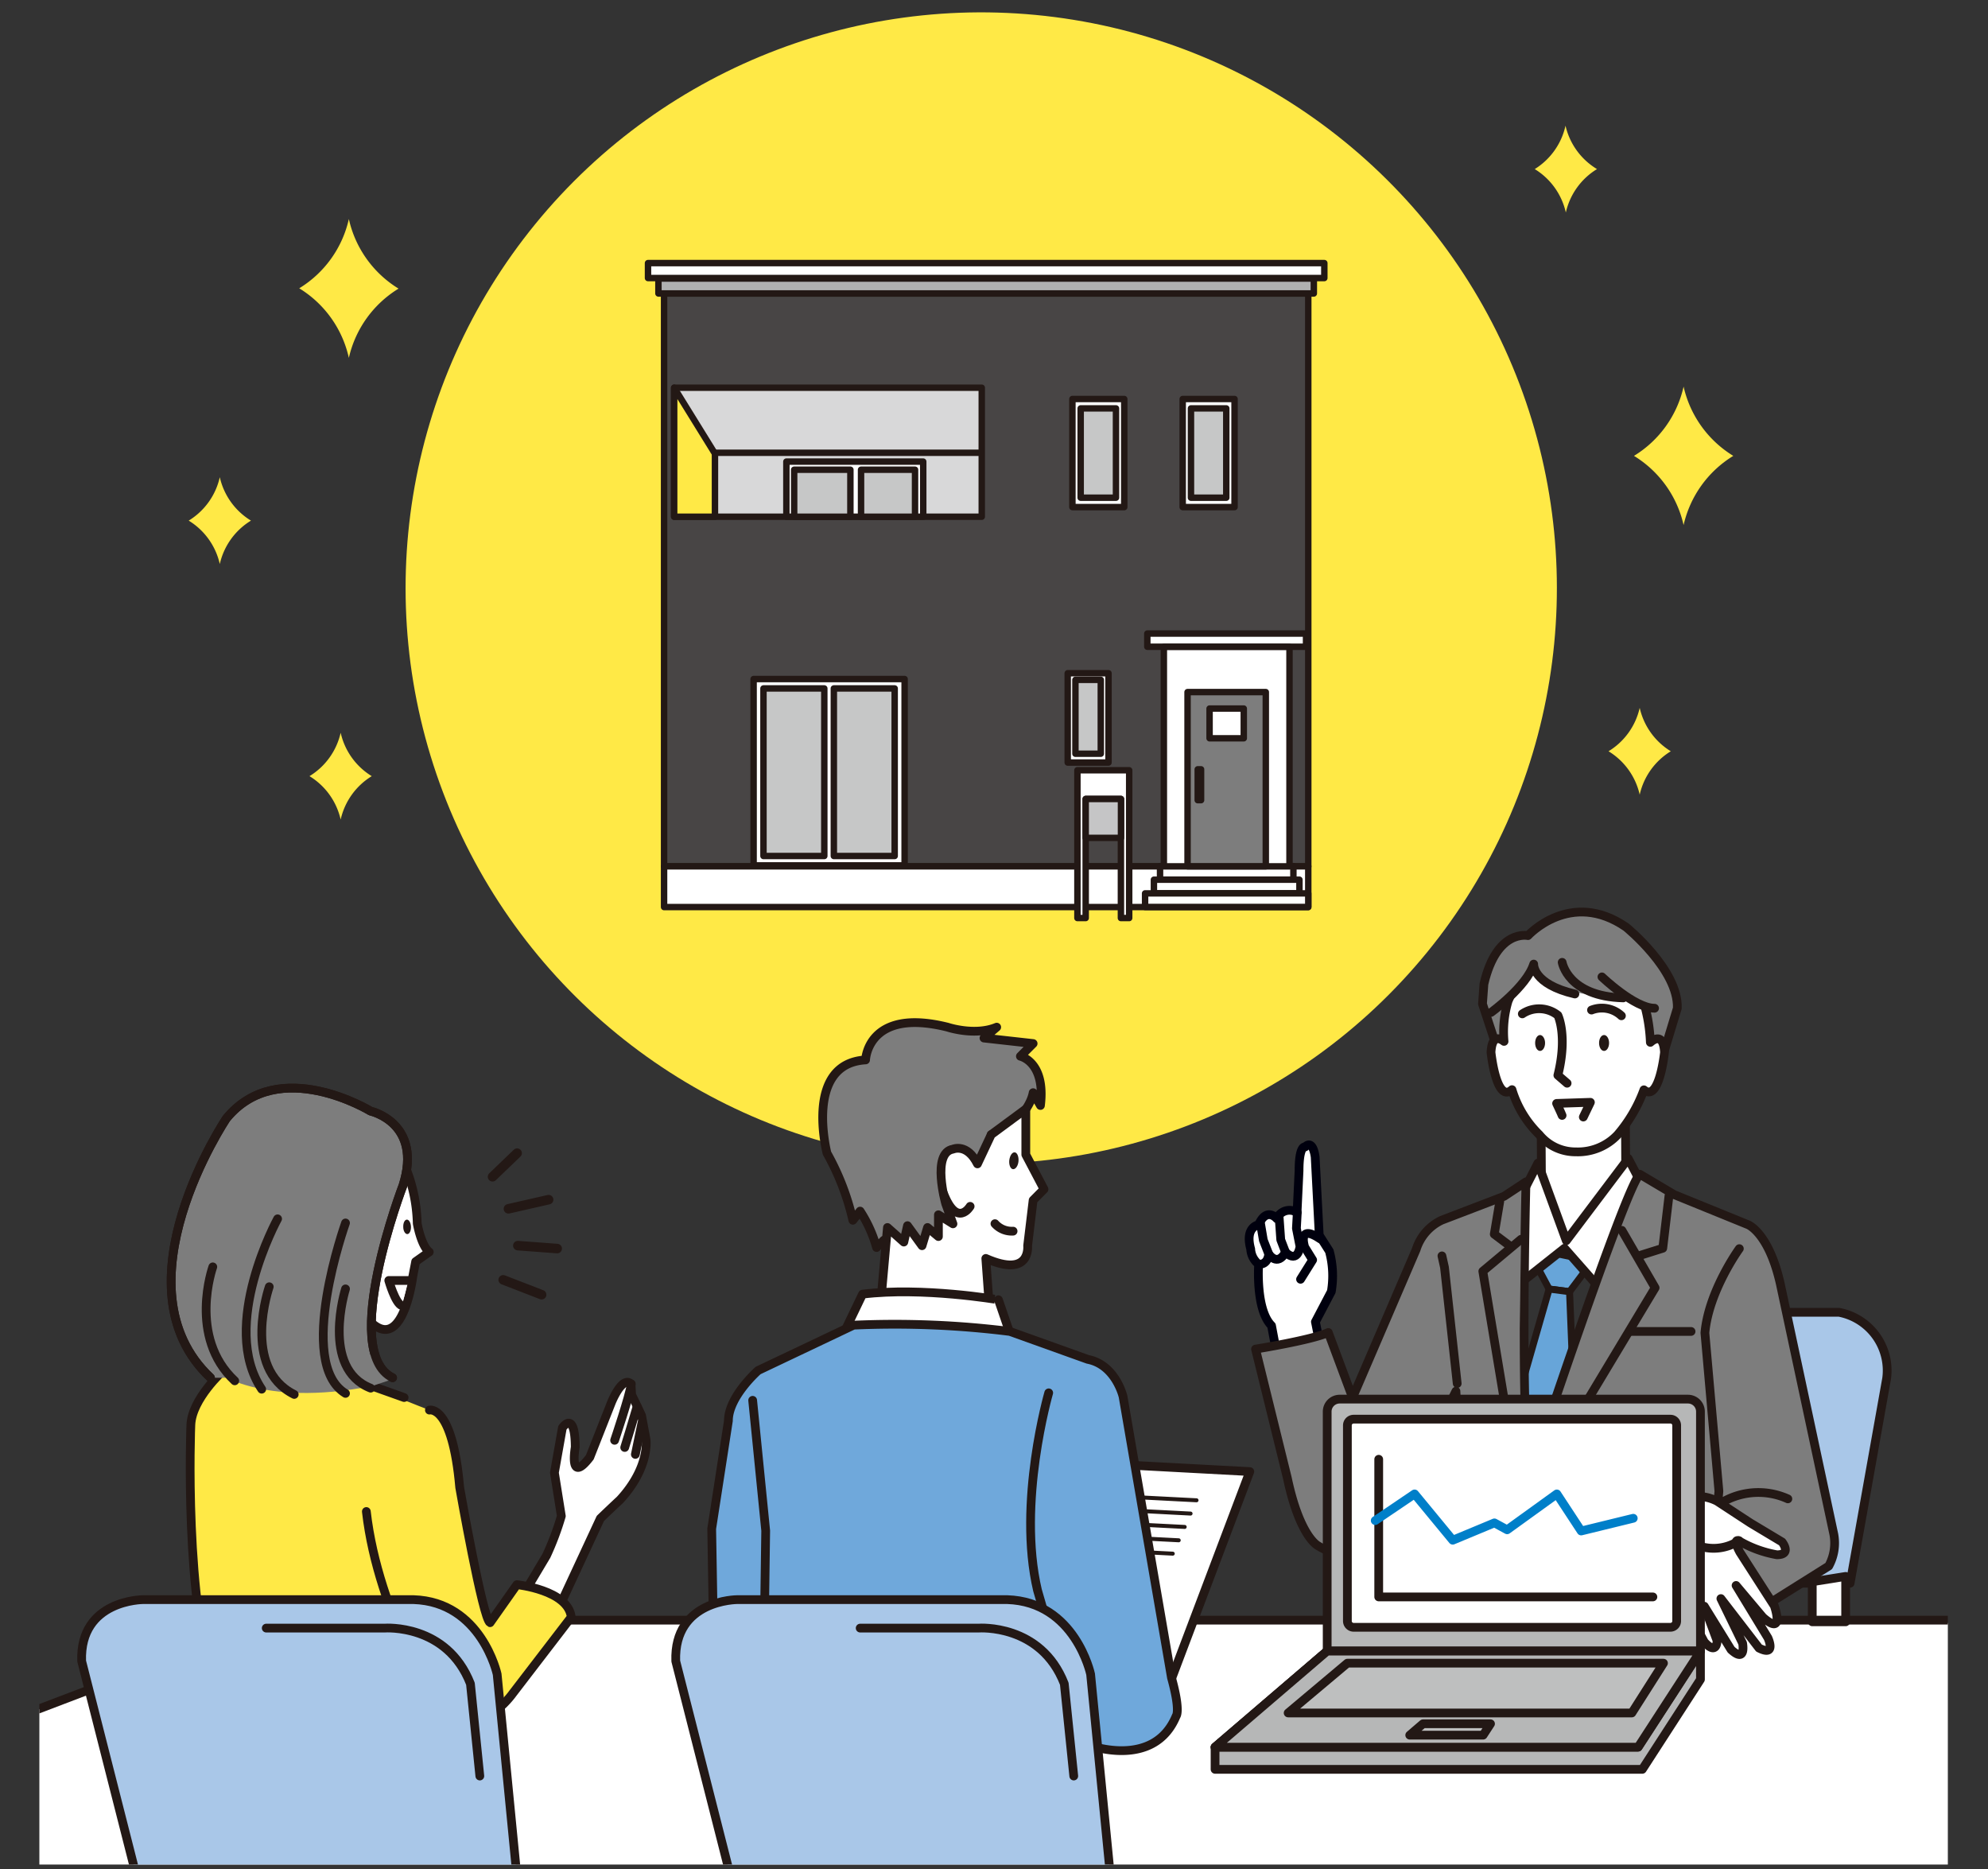 <svg xmlns="http://www.w3.org/2000/svg" xmlns:xlink="http://www.w3.org/1999/xlink" viewBox="0 0 250 235"><rect x="0" y="0" width="250" height="235" fill="#333333" stroke="none"/><defs><style>.cls-1,.cls-16,.cls-20,.cls-26,.cls-27,.cls-7{fill:none;}.cls-10,.cls-2,.cls-23{fill:#ffe946;}.cls-3{fill:#484545;}.cls-10,.cls-11,.cls-14,.cls-17,.cls-18,.cls-19,.cls-20,.cls-23,.cls-24,.cls-25,.cls-27,.cls-28,.cls-29,.cls-3,.cls-4,.cls-5,.cls-6,.cls-7,.cls-8,.cls-9{stroke:#231815;}.cls-10,.cls-11,.cls-14,.cls-15,.cls-16,.cls-17,.cls-18,.cls-19,.cls-20,.cls-23,.cls-24,.cls-25,.cls-26,.cls-27,.cls-28,.cls-29,.cls-3,.cls-4,.cls-5,.cls-6,.cls-7,.cls-8,.cls-9{stroke-linecap:round;stroke-linejoin:round;}.cls-10,.cls-11,.cls-3,.cls-4,.cls-5,.cls-6,.cls-7,.cls-8,.cls-9{stroke-width:0.81px;}.cls-13,.cls-14,.cls-15,.cls-29,.cls-4{fill:#fff;}.cls-5{fill:#b0b0b1;}.cls-19,.cls-22,.cls-6{fill:#7d7d7d;}.cls-8{fill:#c6c7c7;}.cls-9{fill:#d8d8d9;}.cls-11{fill:#c5c5c6;}.cls-12{clip-path:url(#clip-path);}.cls-14,.cls-15,.cls-16,.cls-17,.cls-19,.cls-20,.cls-23,.cls-24,.cls-25,.cls-26,.cls-28{stroke-width:1.1px;}.cls-15,.cls-16{stroke:#00000e;}.cls-17{fill:#a9c7e8;}.cls-18{fill:#67a5d9;stroke-width:0.88px;}.cls-21{fill:#231815;}.cls-24{fill:#b6b7b7;}.cls-25{fill:#bebfbf;}.cls-26{stroke:#007fc9;}.cls-27{stroke-width:0.5px;}.cls-28{fill:#6fa8db;}.cls-29{stroke-width:1.2px;}</style><clipPath id="clip-path"><rect class="cls-1" x="4.95" y="90.92" width="240" height="143.52"/></clipPath></defs><g id="Main_理想の住まい探しのコツ_" data-name="Main（理想の住まい探しのコツ）"><g id="_01_img" data-name="01_img"><circle class="cls-2" cx="123.4" cy="73.95" r="72.39" transform="translate(30.59 183.87) rotate(-80.76)"/><rect class="cls-3" x="83.51" y="36.9" width="81.01" height="72.03"/><rect class="cls-4" x="81.49" y="33.08" width="85.05" height="1.88"/><rect class="cls-5" x="82.8" y="35.02" width="82.42" height="1.88"/><rect class="cls-4" x="83.51" y="108.93" width="81.01" height="5.12"/><rect class="cls-4" x="145.88" y="108.9" width="16.77" height="1.71"/><rect class="cls-4" x="145.11" y="110.61" width="18.3" height="1.71"/><rect class="cls-4" x="144" y="112.33" width="20.52" height="1.71"/><rect class="cls-4" x="144.28" y="79.66" width="19.96" height="1.66"/><rect class="cls-4" x="146.36" y="81.34" width="15.8" height="27.59"/><rect class="cls-6" x="149.34" y="87.02" width="9.84" height="21.9"/><rect class="cls-7" x="150.62" y="96.73" width="0.42" height="3.88"/><rect class="cls-4" x="152.11" y="89.09" width="4.3" height="3.74"/><rect class="cls-4" x="134.27" y="84.65" width="5.13" height="11.23"/><rect class="cls-8" x="135.24" y="85.48" width="3.19" height="9.29"/><rect class="cls-4" x="94.77" y="85.38" width="18.99" height="23.43"/><rect class="cls-8" x="96.01" y="86.56" width="7.65" height="21.07"/><rect class="cls-8" x="104.86" y="86.56" width="7.65" height="21.07"/><polygon class="cls-4" points="135.49 96.85 135.49 115.43 136.53 115.43 136.53 100.46 140.96 100.46 140.96 115.43 142 115.43 142 96.85 135.49 96.85"/><rect class="cls-4" x="134.86" y="50.17" width="6.52" height="13.59"/><rect class="cls-8" x="135.9" y="51.35" width="4.44" height="11.23"/><rect class="cls-4" x="148.73" y="50.17" width="6.52" height="13.59"/><rect class="cls-8" x="149.77" y="51.35" width="4.44" height="11.23"/><rect class="cls-9" x="84.78" y="48.75" width="38.68" height="16.22"/><rect class="cls-4" x="98.89" y="58.04" width="17.21" height="6.93"/><rect class="cls-8" x="99.87" y="59.06" width="7.07" height="5.91"/><rect class="cls-8" x="108.28" y="59.06" width="6.79" height="5.91"/><polygon class="cls-10" points="89.91 57.04 84.78 48.75 84.78 64.97 89.91 64.97 89.91 57.04"/><line class="cls-9" x1="123.32" y1="56.93" x2="89.91" y2="56.93"/><rect class="cls-11" x="136.53" y="100.46" width="4.44" height="4.89"/><g class="cls-12"><polygon class="cls-13" points="266.99 204.07 34.73 204.07 -22.44 224.91 6.14 253.5 291.4 253.5 266.99 204.07"/><path class="cls-14" d="M50.88,146.48a20.06,20.06,0,0,1,1.59,7.36s.48,2.78,1.51,3.58l-1.71,1.21-.35,1.81s-1.1,8.95-4.82,6.2S39.66,145.88,50.88,146.48Z"/><path class="cls-15" d="M166.22,170.2l-.8-4,2-3.81a11.8,11.8,0,0,0-.25-5.08l-1.27-2-.51-9.83s-.25-2.28-1.27-1.27c0,0-.76-.25-.76,3l-.25,5.25a1.73,1.73,0,0,0-2.54.77s-1.27-1.53-2.29.76c0,0-1.77.25-1,3.05a2.61,2.61,0,0,0,1,1.92s-.41,5.69,1.62,7.72l.71,3.79Z"/><path class="cls-15" d="M163.55,160.85l1.52-2.43-1-1.62s-1-3.05,2-1"/><path class="cls-16" d="M163.14,152.45l-.11,2,.45,2.27s-.23,2.19-1.81.75l-.61-1.59-.22-3.09"/><path class="cls-16" d="M158.5,153.74l.37,2.19.68,1.74s1.06,1.66,2.12-.23"/><path class="cls-15" d="M159.55,157.67s-.06,1.36-1.24,1.28"/><path class="cls-17" d="M232.66,199.07H219.55V165h11.7a7.45,7.45,0,0,1,6,8.34Z"/><polygon class="cls-14" points="232.1 198.21 232.1 203.92 227.9 203.92 227.9 198.88 232.1 198.21"/><polygon class="cls-18" points="194.81 157.43 198.67 158.23 199.21 159.98 197.38 162.41 194.81 162.08 193.28 159.22 194.81 157.43"/><polygon class="cls-18" points="190.74 176.27 194.81 162.08 197.38 162.41 198.04 178.7 191.92 186.32 190.64 175.41 190.74 176.27"/><polygon class="cls-14" points="193.86 151.36 193.81 142.39 204.41 141.62 204.44 147.38 197.43 156.48 193.86 151.36"/><polygon class="cls-14" points="191.8 149.37 193.4 146.24 196.97 156 204.76 145.67 206.25 148.51 200.93 161.71 196.74 156.95 190.98 161.51 191.8 149.37"/><path class="cls-19" d="M209.14,132.67l1.79-5.9c.18-4.83-6.44-10.2-6.44-10.2-7-4.82-12.34,1.07-12.34,1.07s-3.93-.89-5.54,6.09l-.18,2.5,2,6.08"/><path class="cls-14" d="M207.54,131.06a20.9,20.9,0,0,0-1.8-7.69l-13.31-3.79-2.78,6.29a13.49,13.49,0,0,0-.51,5.07c-.6-.46-1.52-.78-1.64,1.37,0,0,.67,6.49,2.64,4.7a13.24,13.24,0,0,0,3.44,5.67,5.87,5.87,0,0,0,4.59,2.15,6.86,6.86,0,0,0,5.25-2.15,18.35,18.35,0,0,0,3.31-5.65c1.93,1.64,2.59-4.72,2.59-4.72C209.19,130,208.11,130.56,207.54,131.06Z"/><path class="cls-20" d="M191.44,127.48a3.79,3.79,0,0,1,4.47.18s1.25,2.53,0,7.54l1.16,1"/><path class="cls-21" d="M194.3,131.14c0,.55-.28,1-.63,1s-.62-.44-.62-1,.28-1,.62-1S194.3,130.6,194.3,131.14Z"/><path class="cls-21" d="M202.35,131.14c0,.55-.28,1-.63,1s-.63-.44-.63-1,.28-1,.63-1S202.35,130.6,202.35,131.14Z"/><path class="cls-20" d="M200.14,127a3.6,3.6,0,0,1,3.76.72"/><path class="cls-22" d="M190.84,118.74l-3.34,7.86s3.81-1.5,5.4-4.77,0-.61,0-.61,1.53,4.72,11.35,3.79c0,0,2.15,2,4.4,1C208.62,126,205.44,116.68,190.84,118.74Z"/><path class="cls-20" d="M187.5,127.3s4.47-3.22,5.37-6.08c0,0-.18,2.51,5.18,3.76"/><path class="cls-20" d="M196.45,121s.71,4.29,7.68,4.47"/><path class="cls-20" d="M201.45,122.83s4.11,3.94,6.62,3.94"/><path class="cls-19" d="M191.9,148.6s-.78,30.82.51,36.76c0,0,12-36.12,13.8-37.72l4.33,2.57,9.29,3.78s2.61,1,4.06,7.47l6.72,31.45a6,6,0,0,1-.64,4l-9.47,5.94-1.13,1.28H182.61l1.77-5.46-1.29-23.75L175,191.17s-3.94,6.52-9.25,3.19c0,0-2.28-1.06-3.86-8.52l-4-16.21s7.06-1.13,9.15-2.09l3.05,8.19,8-18.62a6.07,6.07,0,0,1,3.21-3.69l7.84-3Z"/><polyline class="cls-19" points="209.88 150.36 209.1 156.95 206.05 157.91"/><polyline class="cls-19" points="203.96 154.7 208.14 161.92 192.89 187.29"/><polyline class="cls-19" points="188.6 151.08 187.91 155.18 189.84 156.63"/><polyline class="cls-19" points="191.28 155.82 186.47 159.84 190.8 185.84"/><path class="cls-20" d="M194.17,196.76a1.29,1.29,0,0,1-2.57,0,1.29,1.29,0,1,1,2.57,0Z"/><line class="cls-20" x1="173.14" y1="185.36" x2="170.09" y2="175.73"/><polyline class="cls-20" points="181.33 157.91 181.65 159.35 183.25 173.96"/><path class="cls-20" d="M218.73,157s-3.85,5.29-4.33,10.59l1.76,19.91-.16,1.76a9,9,0,0,1,8.83-.8"/><polygon class="cls-19" points="201.39 199.16 212.15 198.36 212.63 200.77 201.39 201.57 201.39 199.16"/><line class="cls-14" x1="-7.63" y1="219.64" x2="34.19" y2="203.71"/><line class="cls-14" x1="49.56" y1="203.71" x2="261.51" y2="203.71"/><path class="cls-14" d="M210.31,189.07a5.57,5.57,0,0,1,5.62-.32l4.17,2.73,4,2.4s1.28,1.61-.65,1.61a14.39,14.39,0,0,1-4.81-1.77s-.8-.32.16,1.45l4.33,6.74s1.38,3.93-1.44,1.44l-3.37-4,4,6.58s1.12,2.41-1.12,1.29L216.41,201l2.73,5.61s.48,2.57-1.45.81l-3.37-5.46,1.61,4.33s0,1.93-1.61.16l-2.56-4.81s-5.62-6.74-3.37-10.44A14.68,14.68,0,0,1,210.31,189.07Z"/><path class="cls-14" d="M213,194.12a5.83,5.83,0,0,0,5.69-.4"/><path class="cls-14" d="M65.5,201l3.21-5.38a35.06,35.06,0,0,0,1.88-5l-.87-5.45,1-5.64s1.59-2.39,1.62,2.43c0,0-.85,4.77,1.83,1.27l2.71-6.87s1.36-3.43,2.47-2.35l.08,1.36.78,1.61.47,1,.56,3s.53,3.47-3.27,7.6c0,0-1.08,1-2.47,2.34l-6.29,13.54"/><path class="cls-14" d="M77.29,181.1s1.86-5.49,2.1-7.09"/><path class="cls-14" d="M78.56,182s1.19-3.86,1.56-5.16"/><line class="cls-14" x1="79.9" y1="182.87" x2="80.72" y2="178.93"/><polyline class="cls-2" points="48.57 175.16 55.09 177.74 55.77 204.5 53.19 214.97 27.51 213.61 26.43 210.21"/><path class="cls-21" d="M50.71,154.28c0,.5.25.9.52.89s.47-.43.45-.93-.25-.9-.52-.89S50.69,153.77,50.71,154.28Z"/><path class="cls-23" d="M50.82,175.72l-8.42-3-14.32-.39s-3.95,3.55-4.08,6.83c0,0-.92,22.74,3.29,33.92"/><path class="cls-19" d="M49.37,173.23c-6.7-3.29,1.31-24.19,1.31-24.19,2.5-7.88-4.07-9.33-4.07-9.33s-11.57-7.1-18.14.92c0,0-14.2,21.16-2,32.6"/><path class="cls-23" d="M54,177.3s2.89-.79,3.81,9.73c0,0,2.9,16.56,3.82,17L65,199.25s6.44.66,6.84,4.08l-7.36,9.59s-4.21,6.05-8.94,2.63c0,0-8-12.48-9.47-25.5"/><path class="cls-22" d="M26.81,172.25s5.76,4.85,20.06,2l2.75-.92L48.8,173,47,170.3"/><path class="cls-20" d="M43.45,162.06s-3.15,10,3.16,12.48"/><path class="cls-20" d="M43.45,153.77s-6.3,17.62,0,21.43"/><path class="cls-20" d="M34.91,153.25s-7.36,13.41-2,21.42"/><path class="cls-20" d="M33.86,161.79S30.31,172,37,175.33"/><path class="cls-20" d="M26.76,159.29s-3.15,8.81,2.76,14.33"/><path class="cls-20" d="M49.37,173.23c-6.7-3.29,1.31-24.19,1.31-24.19,2.5-7.88-4.07-9.33-4.07-9.33s-11.57-7.1-18.14.92c0,0-14.2,21.16-2,32.6"/><path class="cls-17" d="M65,235.91l-2.48-25.4S60.54,201.4,52,201.13H18s-8,0-7.73,7.73L18,239.22h40S63.85,239.5,65,235.91Z"/><path class="cls-17" d="M33.48,204.71H48.39s7.81-.59,10.77,7l1.18,11.6"/><polygon class="cls-14" points="140 184.11 157.17 185.03 146.87 212.28 140 184.11"/><polygon class="cls-24" points="166.9 207.6 152.8 219.68 152.8 222.47 206.53 222.47 213.84 211.17 213.84 207.6 166.9 207.6"/><path class="cls-24" d="M166.9,207.6V177.49a1.57,1.57,0,0,1,1.57-1.57h43.8a1.57,1.57,0,0,1,1.57,1.57V207.6Z"/><polygon class="cls-19" points="152.8 219.68 206 219.68 213.84 207.6 166.9 207.6 152.8 219.68"/><polygon class="cls-24" points="152.8 219.68 206 219.68 213.84 207.6 166.9 207.6 152.8 219.68"/><polygon class="cls-25" points="161.99 215.38 205.21 215.38 209.19 209.12 169.44 209.12 161.99 215.38"/><polygon class="cls-25" points="177.28 218.17 186.51 218.17 187.44 216.74 178.95 216.74 177.28 218.17"/><path class="cls-14" d="M170.23,178.44h39.84a.78.78,0,0,1,.78.78v24.6a.79.79,0,0,1-.79.79H170.23a.79.79,0,0,1-.79-.79v-24.6A.78.78,0,0,1,170.23,178.44Z"/><polyline class="cls-14" points="173.38 183.48 173.38 200.79 207.86 200.79"/><polyline class="cls-26" points="172.94 191.19 177.89 187.84 182.69 193.66 187.93 191.48 189.53 192.35 195.78 187.84 198.84 192.5 205.39 190.9"/><path class="cls-14" d="M51.37,161H48.89s.82,2.9,1.65,3.17"/><line class="cls-27" x1="150.47" y1="188.64" x2="143.5" y2="188.28"/><line class="cls-27" x1="149.72" y1="190.31" x2="142.75" y2="189.95"/><line class="cls-27" x1="148.98" y1="191.99" x2="142" y2="191.63"/><line class="cls-27" x1="148.23" y1="193.67" x2="141.25" y2="193.31"/><line class="cls-27" x1="147.48" y1="195.35" x2="140.5" y2="194.99"/><path class="cls-19" d="M108.85,133.27s.23-6.64,10.31-4.12c0,0,3.43,1.15,6.18,0l-1.6,1.37,6.18.69-1.6,1.6s3.2.69,2.52,6.19l-.92-1.61s-.46,3.44-5.27,5.27l-1.14,4.81-.23,3.44-4.58,5.49-4.81,4.81-2.75-5.27-.91.92a16.36,16.36,0,0,0-2.07-4.58l-.91,1.15A31.56,31.56,0,0,0,104,145S101.07,133.73,108.85,133.27Z"/><path class="cls-14" d="M129,139.45v5.73l2.29,4.35-1.37,1.38-.69,5.72s.46,4.12-5.26,1.6l.45,6.18-13.74.24.92-10.31,2.06,1.83.46-2.06,1.83,2.52.69-2.29,1.37,1.14v-2.74l1.83,1.14-.91-2.52s-1.83-6.41.91-6.87c0,0,1.76-.79,3.08,1.85l1.73-3.68Z"/><path class="cls-14" d="M108.47,162.72l-2.37,4.93s16.9-1,21.12.62l-1.66-4.84S116,161.79,108.47,162.72Z"/><path class="cls-28" d="M107.34,166.62l-12,5.7s-3.74,3.28-3.74,6.32L89.5,192.22l.24,14.29,44,15.45,3.05-2.58s8.31,3.17,11.12-3.62c0,0,.58-.59-.59-4.81l-6.09-35.35s-.93-4-4.44-4.68L127,167.41A116.3,116.3,0,0,0,107.34,166.62Z"/><path class="cls-20" d="M131.88,175.13s-4,13.82-1.41,24.82l2.11,7.26"/><polyline class="cls-20" points="94.65 176.07 96.29 192.46 96.06 208.85"/><path class="cls-17" d="M139.64,235.91l-2.49-25.4s-1.93-9.11-10.49-9.38H92.71s-8,0-7.73,7.73l7.73,30.36h40S138.53,239.5,139.64,235.91Z"/><path class="cls-17" d="M108.17,204.71h14.91s7.81-.59,10.76,7l1.19,11.6"/><path class="cls-21" d="M126.92,145.89c-.06.59.16,1.1.48,1.12s.63-.43.68-1-.16-1.1-.48-1.12S127,145.29,126.92,145.89Z"/><path class="cls-20" d="M125.12,153.86a2.84,2.84,0,0,0,2.28.94"/><path class="cls-14" d="M122,151.68s-1.63,2.78-3.35-1.63"/><line class="cls-29" x1="70.07" y1="156.99" x2="65.12" y2="156.62"/><line class="cls-29" x1="68.99" y1="150.84" x2="63.94" y2="151.99"/><line class="cls-29" x1="65.03" y1="144.99" x2="61.94" y2="147.96"/><line class="cls-29" x1="68.11" y1="162.79" x2="63.28" y2="160.92"/><path class="cls-20" d="M196.44,140.25c-.07-.21-.69-1.51-.69-1.51l4.25-.14-.89,1.85"/><line class="cls-19" x1="212.66" y1="167.41" x2="204.91" y2="167.41"/></g><path class="cls-2" d="M43.87,27.54a13.73,13.73,0,0,1-6.24,8.71A13.73,13.73,0,0,1,43.87,45a13.76,13.76,0,0,1,6.25-8.71A13.76,13.76,0,0,1,43.87,27.54Z"/><path class="cls-2" d="M211.72,48.61a13.73,13.73,0,0,1-6.24,8.71,13.73,13.73,0,0,1,6.24,8.7,13.76,13.76,0,0,1,6.25-8.7A13.76,13.76,0,0,1,211.72,48.61Z"/><path class="cls-2" d="M27.64,60a8.61,8.61,0,0,1-3.91,5.46,8.61,8.61,0,0,1,3.91,5.46,8.61,8.61,0,0,1,3.92-5.46A8.61,8.61,0,0,1,27.64,60Z"/><path class="cls-2" d="M206.2,89a8.61,8.61,0,0,1-3.92,5.46,8.61,8.61,0,0,1,3.92,5.46,8.61,8.61,0,0,1,3.91-5.46A8.61,8.61,0,0,1,206.2,89Z"/><path class="cls-2" d="M42.84,92.13a8.61,8.61,0,0,1-3.92,5.46,8.61,8.61,0,0,1,3.92,5.46,8.61,8.61,0,0,1,3.91-5.46A8.61,8.61,0,0,1,42.84,92.13Z"/><path class="cls-2" d="M196.87,15.8A8.61,8.61,0,0,1,193,21.26a8.61,8.61,0,0,1,3.91,5.46,8.61,8.61,0,0,1,3.92-5.46A8.61,8.61,0,0,1,196.87,15.8Z"/></g></g></svg>